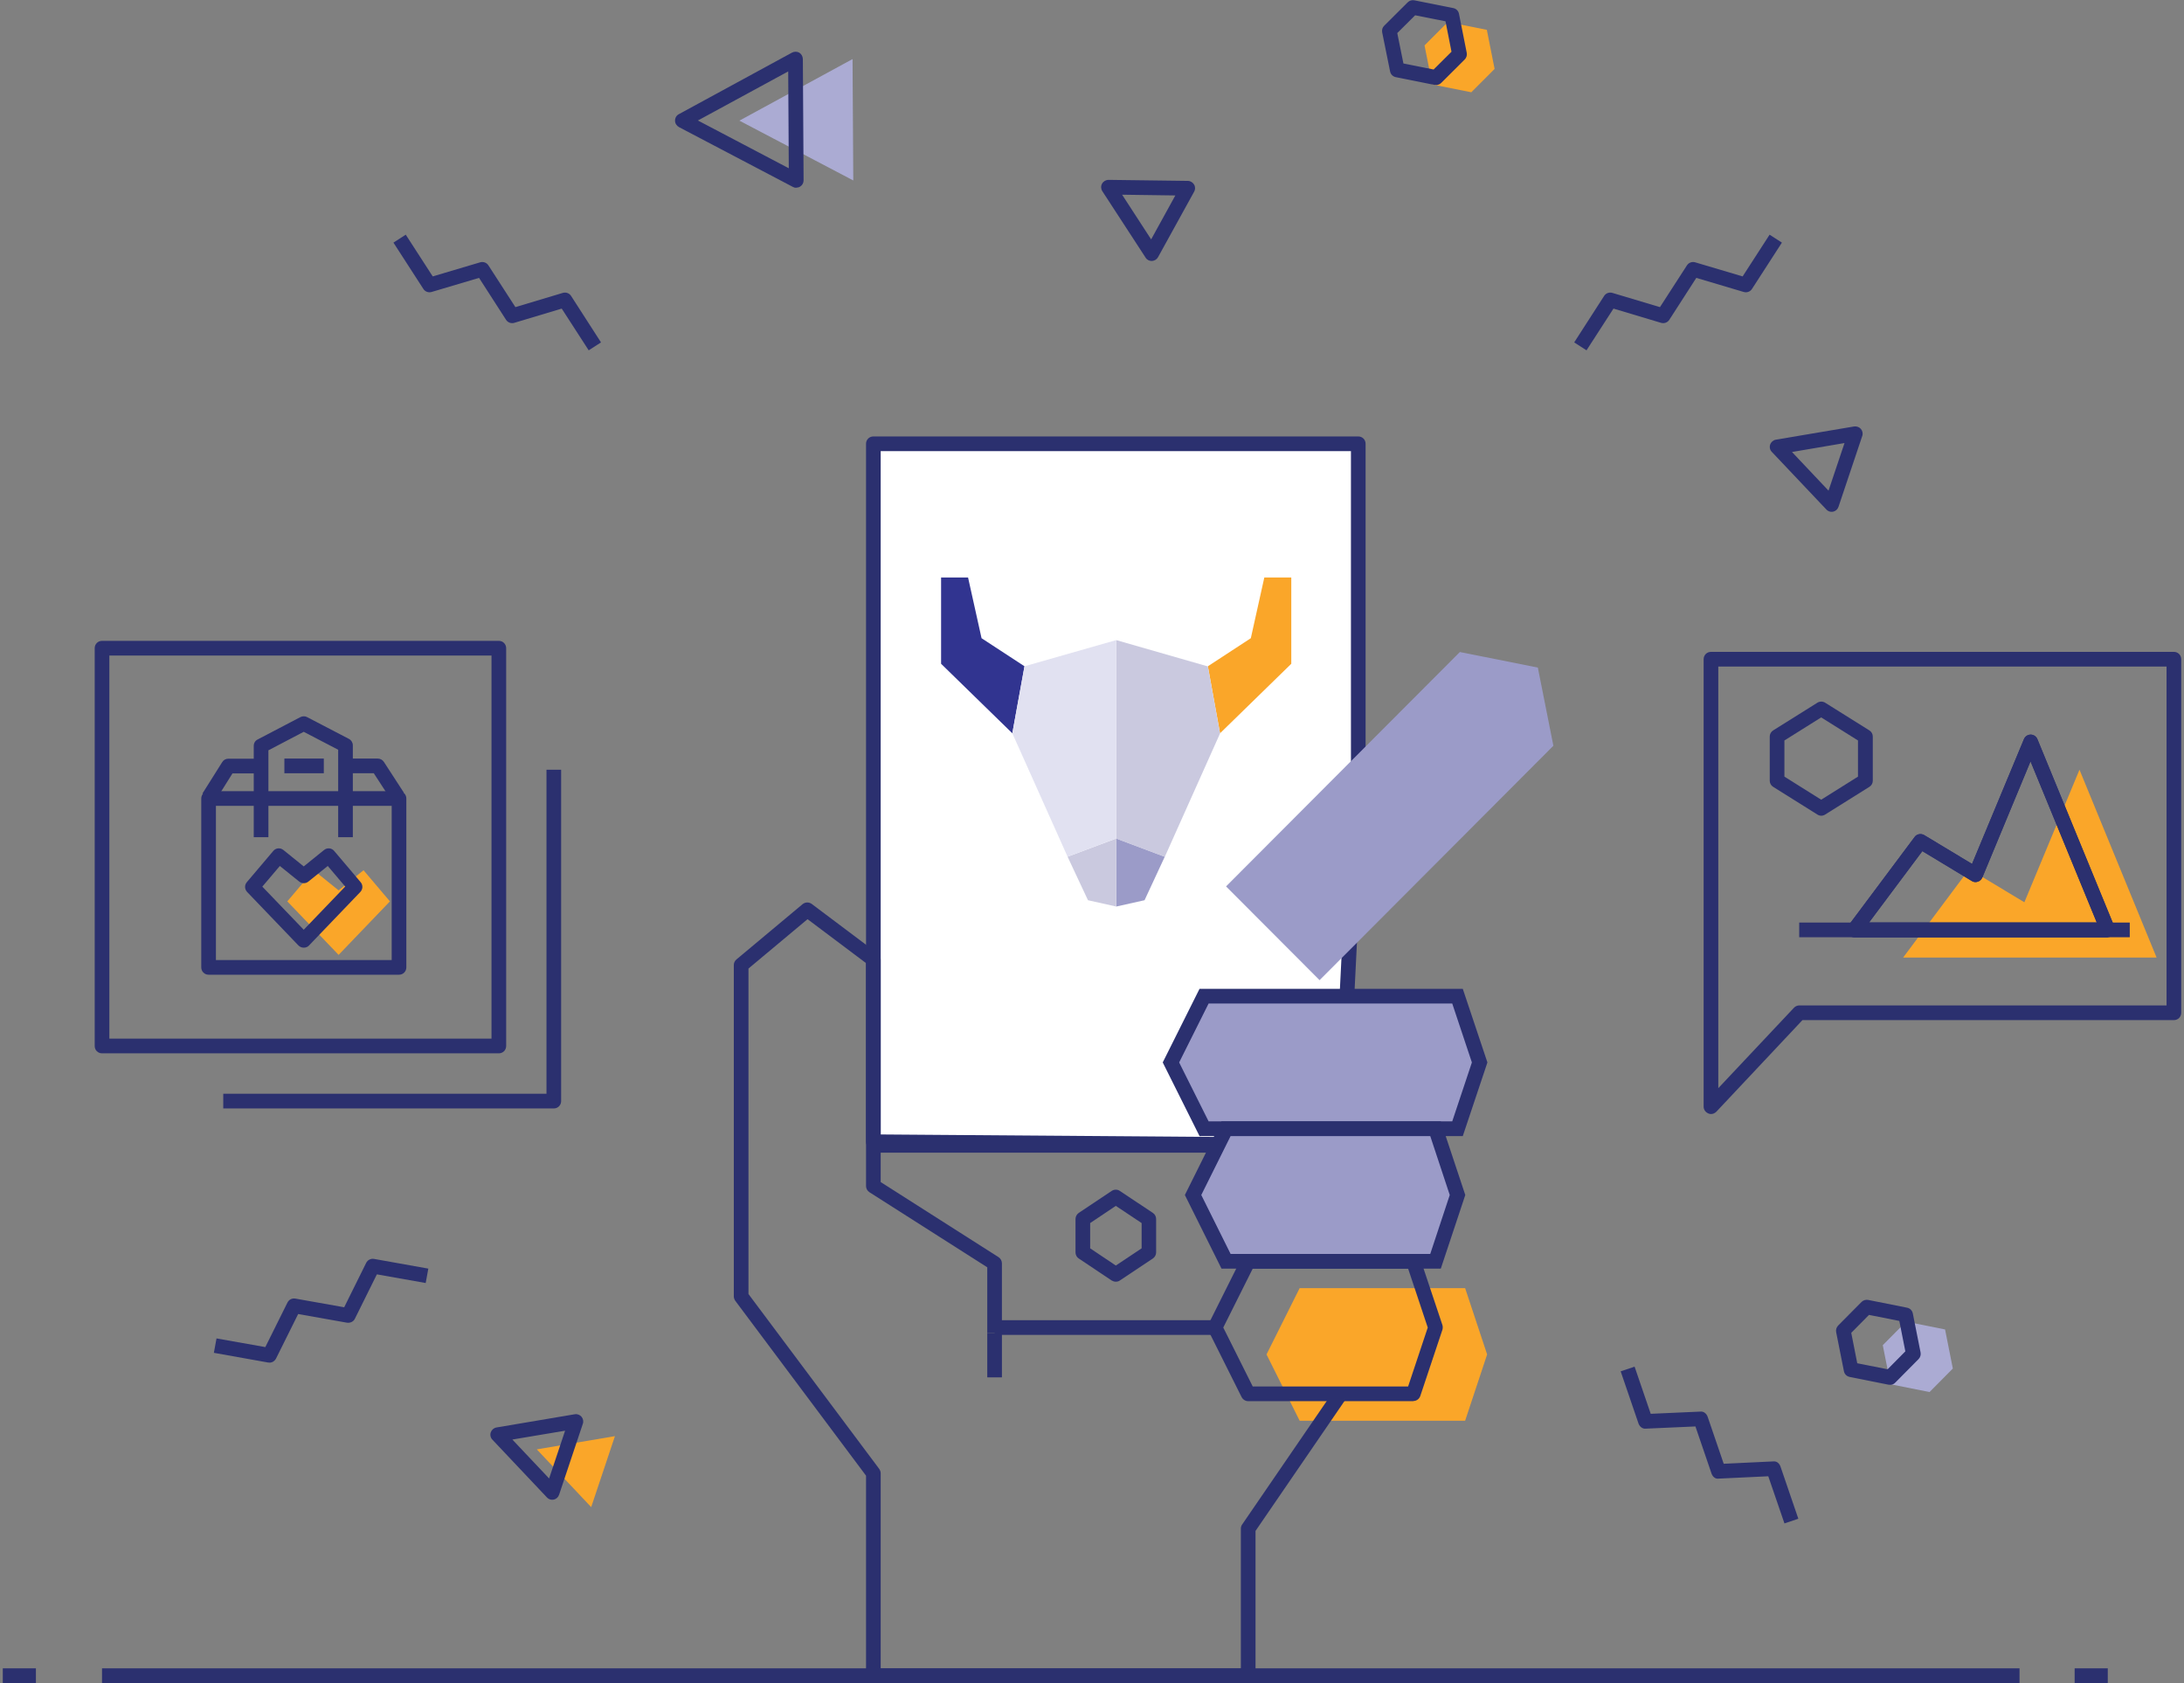 <svg width="392" height="302" viewBox="0 0 392 302" fill="none" xmlns="http://www.w3.org/2000/svg">
<rect x="0" y="0" width="392" height="302" fill="#808080" stroke="none"/>
<g clip-path="url(#clip0_84_857)">
<path d="M106.11 270.437L110.373 257.701L96.349 260.074L106.11 270.437Z" fill="#FAA629"/>
<path d="M264.078 16.559L257.08 15.162L255.685 8.148L259.869 3.955L266.867 5.353L268.262 12.367L264.078 16.559Z" fill="#FAA629"/>
<path d="M153.153 32.381L153.022 10.6L132.71 21.649L153.153 32.381Z" fill="#ABABD3"/>
<path d="M262.973 231.147L266.92 243.04L262.973 254.932H233.269L227.323 243.04L233.269 231.147H262.973Z" fill="#FAA629"/>
<path d="M346.325 249.79L339.326 248.393L337.932 241.379L342.115 237.16L349.114 238.557L350.508 245.571L346.325 249.79Z" fill="#ABABD3"/>
<path d="M373.241 138.119L363.348 161.904L353.455 155.944L341.589 171.818H387.08L373.241 138.119Z" fill="#FAA629"/>
<path d="M60.777 171.344L69.986 161.745L65.25 156.155L60.777 159.768L56.304 156.155L51.569 161.745L60.777 171.344Z" fill="#FAA629"/>
<path d="M71.617 174.903H37.44C36.703 174.903 36.124 174.323 36.124 173.585V143.287C36.124 142.549 36.703 141.969 37.44 141.969H71.617C72.354 141.969 72.933 142.549 72.933 143.287V173.585C72.933 174.323 72.354 174.903 71.617 174.903ZM38.755 172.266H70.302V144.606H38.755V172.266Z" fill="#2B306F"/>
<path d="M54.515 170.051C54.147 170.051 53.805 169.893 53.568 169.656L44.36 160.057C43.886 159.556 43.86 158.818 44.307 158.291L49.043 152.701C49.49 152.147 50.306 152.068 50.858 152.516L54.515 155.469L58.173 152.516C58.725 152.068 59.541 152.147 59.988 152.701L64.724 158.291C65.171 158.818 65.145 159.556 64.671 160.057L55.463 169.656C55.226 169.919 54.884 170.051 54.515 170.051ZM47.07 159.082L54.515 166.834L61.961 159.082L58.83 155.39L55.357 158.185C54.884 158.581 54.2 158.581 53.7 158.185L50.227 155.39L47.096 159.082H47.07Z" fill="#2B306F"/>
<path d="M63.329 150.222H60.698V134.533L54.515 131.316L48.175 134.638V150.222H45.544V133.847C45.544 133.346 45.807 132.898 46.254 132.687L53.91 128.679C54.279 128.494 54.752 128.468 55.12 128.679L62.619 132.581C63.066 132.819 63.329 133.267 63.329 133.742V150.222Z" fill="#2B306F"/>
<path d="M38.571 143.788L36.335 142.39L39.887 136.748C40.123 136.352 40.544 136.141 40.992 136.141H46.464V138.778H41.728L38.571 143.814V143.788Z" fill="#2B306F"/>
<path d="M70.275 143.656L67.092 138.752H62.33V136.115H67.802C68.249 136.115 68.67 136.352 68.907 136.721L72.485 142.232L70.275 143.656Z" fill="#2B306F"/>
<path d="M58.12 136.115H51.042V138.752H58.12V136.115Z" fill="#2B306F"/>
<path d="M89.535 189.01H18.312C17.576 189.01 16.997 188.43 16.997 187.692V116.312C16.997 115.574 17.576 114.994 18.312 114.994H89.535C90.271 114.994 90.85 115.574 90.85 116.312V187.692C90.85 188.43 90.271 189.01 89.535 189.01ZM19.628 186.374H88.219V117.631H19.628V186.374Z" fill="#2B306F"/>
<path d="M142.919 33.699C142.708 33.699 142.498 33.646 142.313 33.541L121.87 22.809C121.449 22.572 121.16 22.15 121.16 21.649C121.16 21.148 121.423 20.699 121.844 20.488L142.156 9.44C142.55 9.229 143.05 9.229 143.445 9.44C143.839 9.677 144.076 10.099 144.103 10.574L144.234 32.354C144.234 32.829 143.997 33.251 143.603 33.488C143.392 33.62 143.155 33.673 142.919 33.673V33.699ZM125.264 21.622L141.577 30.192L141.472 12.815L125.264 21.622Z" fill="#2B306F"/>
<path d="M328.75 91.842C328.381 91.842 328.039 91.684 327.802 91.42L318.015 81.083C317.673 80.741 317.568 80.213 317.725 79.765C317.883 79.317 318.278 78.974 318.752 78.895L332.801 76.522C333.249 76.469 333.722 76.627 334.012 76.97C334.301 77.313 334.406 77.814 334.248 78.236L329.986 90.945C329.828 91.394 329.486 91.71 329.013 91.816C328.907 91.816 328.828 91.842 328.723 91.842H328.75ZM321.619 81.083L328.197 88.045L331.065 79.501L321.619 81.11V81.083Z" fill="#2B306F"/>
<path d="M99.112 269.118C98.743 269.118 98.401 268.96 98.165 268.696L88.377 258.333C88.035 257.991 87.93 257.463 88.088 257.015C88.245 256.567 88.64 256.224 89.114 256.145L103.163 253.772C103.611 253.692 104.084 253.877 104.374 254.22C104.663 254.563 104.768 255.064 104.611 255.486L100.348 268.222C100.19 268.67 99.848 268.986 99.375 269.092C99.269 269.092 99.191 269.118 99.085 269.118H99.112ZM91.981 258.333L98.559 265.295L101.427 256.725L91.981 258.307V258.333Z" fill="#2B306F"/>
<path d="M206.722 46.831C206.274 46.831 205.853 46.62 205.616 46.224L197.855 34.306C197.592 33.91 197.565 33.383 197.802 32.961C198.039 32.539 198.486 32.275 198.96 32.275L213.194 32.46C213.667 32.46 214.088 32.724 214.325 33.119C214.562 33.515 214.562 34.016 214.325 34.411L207.853 46.145C207.642 46.541 207.221 46.804 206.748 46.831C206.748 46.831 206.722 46.831 206.695 46.831H206.722ZM201.407 34.939L206.616 42.955L210.958 35.071L201.38 34.939H201.407Z" fill="#2B306F"/>
<path d="M105.663 62.863L100.822 55.374L92.297 57.932C91.745 58.09 91.14 57.879 90.824 57.378L85.983 49.863L77.458 52.395C76.906 52.553 76.3 52.342 75.985 51.841L70.617 43.535L72.828 42.111L77.669 49.599L86.193 47.068C86.746 46.91 87.351 47.121 87.667 47.622L92.508 55.111L101.032 52.553C101.585 52.395 102.19 52.606 102.506 53.107L107.873 61.439L105.663 62.863Z" fill="#2B306F"/>
<path d="M320.278 273.337L317.383 264.9L308.517 265.321C307.859 265.427 307.412 264.979 307.201 264.425L304.307 255.961L295.414 256.356C294.835 256.435 294.309 256.013 294.099 255.46L290.889 246.072L293.388 245.229L296.282 253.693L305.175 253.297C305.781 253.218 306.28 253.64 306.491 254.194L309.385 262.658L318.252 262.236C318.909 262.157 319.357 262.579 319.567 263.133L322.777 272.52L320.278 273.364V273.337Z" fill="#2B306F"/>
<path d="M48.359 244.49C48.359 244.49 48.201 244.49 48.122 244.49L38.387 242.749L38.861 240.165L47.622 241.721L51.595 233.731C51.858 233.204 52.411 232.914 53.016 233.019L61.777 234.575L65.724 226.612C65.987 226.084 66.566 225.794 67.144 225.9L76.879 227.64L76.406 230.224L67.644 228.669L63.698 236.632C63.435 237.159 62.882 237.423 62.277 237.344L53.516 235.788L49.543 243.778C49.306 244.226 48.859 244.516 48.359 244.516V244.49Z" fill="#2B306F"/>
<path d="M284.758 62.863L282.548 61.439L287.916 53.107C288.231 52.606 288.837 52.395 289.389 52.553L297.94 55.111L302.781 47.622C303.097 47.121 303.702 46.91 304.254 47.068L312.779 49.599L317.62 42.111L319.83 43.535L314.463 51.841C314.147 52.342 313.542 52.553 312.99 52.395L304.465 49.863L299.624 57.378C299.308 57.879 298.703 58.09 298.15 57.932L289.6 55.374L284.758 62.863Z" fill="#2B306F"/>
<path d="M200.275 229.987C200.012 229.987 199.776 229.908 199.539 229.777L193.619 225.821C193.251 225.584 193.04 225.162 193.04 224.714V218.754C193.04 218.306 193.251 217.911 193.619 217.647L199.539 213.692C199.986 213.402 200.565 213.402 200.986 213.692L206.932 217.647C207.3 217.884 207.511 218.306 207.511 218.754V224.714C207.511 225.162 207.3 225.558 206.932 225.821L200.986 229.777C200.775 229.935 200.512 229.987 200.249 229.987H200.275ZM195.671 224.002L200.275 227.087L204.906 224.002V219.466L200.275 216.381L195.671 219.466V224.002Z" fill="#2B306F"/>
<path d="M257.764 15.241C257.764 15.241 257.58 15.241 257.501 15.241L250.528 13.844C250.002 13.738 249.608 13.342 249.502 12.815L248.082 5.801C248.003 5.353 248.134 4.905 248.45 4.614L252.66 0.422C252.975 0.105 253.423 -0.026 253.844 0.053L260.842 1.45C261.368 1.556 261.763 1.951 261.868 2.479L263.263 9.493C263.342 9.915 263.21 10.363 262.894 10.679L258.685 14.872C258.448 15.109 258.106 15.267 257.764 15.267V15.241ZM251.897 11.391L257.317 12.472L260.526 9.282L259.448 3.823L254.001 2.742L250.792 5.933L251.897 11.391Z" fill="#2B306F"/>
<path d="M339.247 248.472C339.247 248.472 339.063 248.472 338.984 248.472L331.986 247.074C331.459 246.968 331.065 246.573 330.96 246.046L329.565 239.032C329.486 238.61 329.618 238.161 329.933 237.845L334.117 233.626C334.433 233.31 334.88 233.178 335.301 233.257L342.299 234.654C342.826 234.76 343.22 235.155 343.326 235.683L344.72 242.697C344.799 243.119 344.667 243.567 344.352 243.883L340.168 248.102C339.931 248.366 339.589 248.498 339.247 248.498V248.472ZM333.354 244.622L338.8 245.703L341.984 242.486L340.905 237.028L335.459 235.946L332.275 239.163L333.354 244.622Z" fill="#2B306F"/>
<path d="M362.48 299.363H18.312V302H362.48V299.363Z" fill="#2B306F"/>
<path d="M378.319 299.363H372.372V302H378.319V299.363Z" fill="#2B306F"/>
<path d="M6.446 299.363H0.5V302H6.446V299.363Z" fill="#2B306F"/>
<path d="M156.758 204.884V79.633H243.793V137.908L240.425 205.517L156.758 204.884Z" fill="white"/>
<path d="M240.425 206.836L156.758 206.203C156.048 206.203 155.442 205.596 155.442 204.884V79.633C155.442 78.895 156.021 78.315 156.758 78.315H243.793C244.53 78.315 245.108 78.895 245.108 79.633V137.908L241.741 205.596C241.714 206.308 241.136 206.836 240.425 206.836ZM158.073 203.566L239.162 204.172L242.477 137.829V80.952H158.073V203.566Z" fill="#2B306F"/>
<path d="M218.088 204.199H156.758V206.836H218.088V204.199Z" fill="#2B306F"/>
<path d="M218.088 236.896H178.517V239.533H218.088V236.896Z" fill="#2B306F"/>
<path d="M99.401 198.899H40.071V196.262H98.086V138.119H100.717V197.58C100.717 198.319 100.138 198.899 99.401 198.899Z" fill="#2B306F"/>
<path d="M307.096 199.901C306.938 199.901 306.78 199.874 306.622 199.795C306.123 199.584 305.781 199.109 305.781 198.582V118.29C305.781 117.551 306.359 116.971 307.096 116.971H390.185C390.921 116.971 391.5 117.551 391.5 118.29V181.733C391.5 182.471 390.921 183.051 390.185 183.051H323.514L308.07 199.479C307.806 199.742 307.464 199.901 307.122 199.901H307.096ZM308.412 119.608V195.26L321.988 180.836C322.225 180.572 322.593 180.414 322.935 180.414H388.869V119.608H308.412Z" fill="#2B306F"/>
<path d="M326.881 146.372C326.645 146.372 326.408 146.293 326.197 146.161L318.278 141.204C317.883 140.967 317.646 140.545 317.646 140.096V132.16C317.646 131.711 317.883 131.289 318.278 131.052L326.197 126.095C326.618 125.831 327.171 125.831 327.592 126.095L335.511 131.052C335.906 131.289 336.143 131.711 336.143 132.16V140.096C336.143 140.545 335.906 140.967 335.511 141.204L327.592 146.161C327.381 146.293 327.145 146.372 326.908 146.372H326.881ZM320.278 139.358L326.881 143.498L333.485 139.358V132.871L326.881 128.732L320.278 132.871V139.358Z" fill="#2B306F"/>
<path d="M378.319 168.179H332.828C332.328 168.179 331.881 167.889 331.644 167.441C331.407 166.993 331.46 166.465 331.775 166.07L343.641 150.196C344.036 149.642 344.799 149.51 345.378 149.853L353.955 155.021L363.269 132.634C363.479 132.133 363.953 131.817 364.479 131.817C365.005 131.817 365.479 132.133 365.689 132.634L379.529 166.333C379.687 166.729 379.66 167.204 379.397 167.573C379.134 167.942 378.739 168.153 378.292 168.153L378.319 168.179ZM335.459 165.542H376.345L364.453 136.616L355.797 157.474C355.639 157.816 355.349 158.106 354.981 158.212C354.613 158.344 354.218 158.291 353.902 158.08L345.036 152.727L335.459 165.542Z" fill="#2B306F"/>
<path d="M382.265 165.542H322.935V168.179H382.265V165.542Z" fill="#2B306F"/>
<path d="M378.319 168.179H332.828C332.328 168.179 331.881 167.889 331.644 167.441C331.407 166.993 331.46 166.465 331.775 166.07L343.641 150.196C344.036 149.642 344.799 149.51 345.378 149.853L353.955 155.021L363.269 132.634C363.479 132.133 363.953 131.817 364.479 131.817C365.005 131.817 365.479 132.133 365.689 132.634L379.529 166.333C379.687 166.729 379.66 167.204 379.397 167.573C379.134 167.942 378.739 168.153 378.292 168.153L378.319 168.179ZM335.459 165.542H376.345L364.453 136.616L355.797 157.474C355.639 157.816 355.349 158.106 354.981 158.212C354.613 158.344 354.218 158.291 353.902 158.08L345.036 152.727L335.459 165.542Z" fill="#2B306F"/>
<path d="M179.832 239.216H177.201V247.153H179.832V239.216Z" fill="#2B306F"/>
<path d="M224.034 302H156.758C156.021 302 155.442 301.42 155.442 300.681V264.794L131.973 233.415C131.816 233.178 131.71 232.914 131.71 232.624V173.163C131.71 172.767 131.895 172.398 132.184 172.161L144.05 162.246C144.524 161.85 145.208 161.85 145.681 162.193L157.547 171.106C157.889 171.343 158.073 171.739 158.073 172.161V212.109L179.227 225.583C179.595 225.821 179.832 226.243 179.832 226.691V239.216H177.201V227.403L156.048 213.929C155.679 213.691 155.442 213.269 155.442 212.821V172.82L144.945 164.936L134.341 173.795V232.202L157.81 263.581C157.968 263.818 158.073 264.082 158.073 264.372V299.389H222.718V274.286C222.718 274.023 222.797 273.759 222.955 273.548L239.346 249.632L241.504 251.135L225.349 274.708V300.734C225.349 301.472 224.77 302.053 224.034 302.053V302Z" fill="#2B306F"/>
<path d="M253.686 251.425H224.034C223.534 251.425 223.087 251.135 222.85 250.686L216.904 238.794C216.72 238.425 216.72 237.977 216.904 237.608L222.85 225.715C223.06 225.267 223.534 224.977 224.034 224.977H253.686C254.238 224.977 254.765 225.346 254.922 225.874L258.895 237.766C258.974 238.03 258.974 238.32 258.895 238.61L254.922 250.502C254.738 251.029 254.238 251.398 253.686 251.398V251.425ZM224.85 248.788H252.739L256.264 238.214L252.739 227.64H224.85L219.561 238.214L224.85 248.788Z" fill="#2B306F"/>
<path d="M236.847 175.879L220.061 159.056L262.026 116.998L276.023 119.793L278.812 133.821L236.847 175.879Z" fill="#9B9BC8"/>
<path d="M261.605 178.753L265.578 190.645L261.605 202.537H216.114L210.168 190.645L216.114 178.753H261.605Z" fill="#9B9BC8"/>
<path d="M262.552 203.856H215.299L208.695 190.645L215.299 177.435H262.552L266.972 190.645L262.552 203.856ZM216.93 201.219H260.658L264.184 190.645L260.658 180.071H216.93L211.642 190.645L216.93 201.219Z" fill="#2B306F"/>
<path d="M257.659 202.538L261.605 214.43L257.659 226.322H220.061L214.141 214.43L220.061 202.538H257.659Z" fill="#9B9BC8"/>
<path d="M258.606 227.641H219.245L212.668 214.43L219.245 201.219H258.606L263 214.43L258.606 227.641ZM220.877 225.004H256.711L260.211 214.43L256.711 203.856H220.877L215.615 214.43L220.877 225.004Z" fill="#2B306F"/>
<path d="M176.175 114.519L173.755 103.629H168.913V119.107L181.7 131.58L183.884 119.556L176.175 114.519Z" fill="#313490"/>
<path d="M209.063 153.729L200.354 150.459V162.668L205.432 161.534L209.063 153.729Z" fill="#9B9BC8"/>
<path d="M191.619 153.729L195.276 161.534L200.354 162.668V150.459L191.619 153.729Z" fill="#CAC9DF"/>
<path d="M183.884 119.555L181.7 131.58L191.619 153.729L200.328 150.459V114.862L183.884 119.555Z" fill="#E1E1F1"/>
<path d="M216.798 119.556L218.982 131.58L231.769 119.107V103.629H226.928L224.507 114.519L216.798 119.556Z" fill="#FAA629"/>
<path d="M200.354 114.862V150.486L209.063 153.756L218.982 131.606L216.798 119.582L200.354 114.862Z" fill="#CAC9DF"/>
</g>
<defs>
<clipPath id="clip0_84_857">
<rect width="391" height="302" fill="white" transform="translate(0.5)"/>
</clipPath>
</defs>
</svg>
